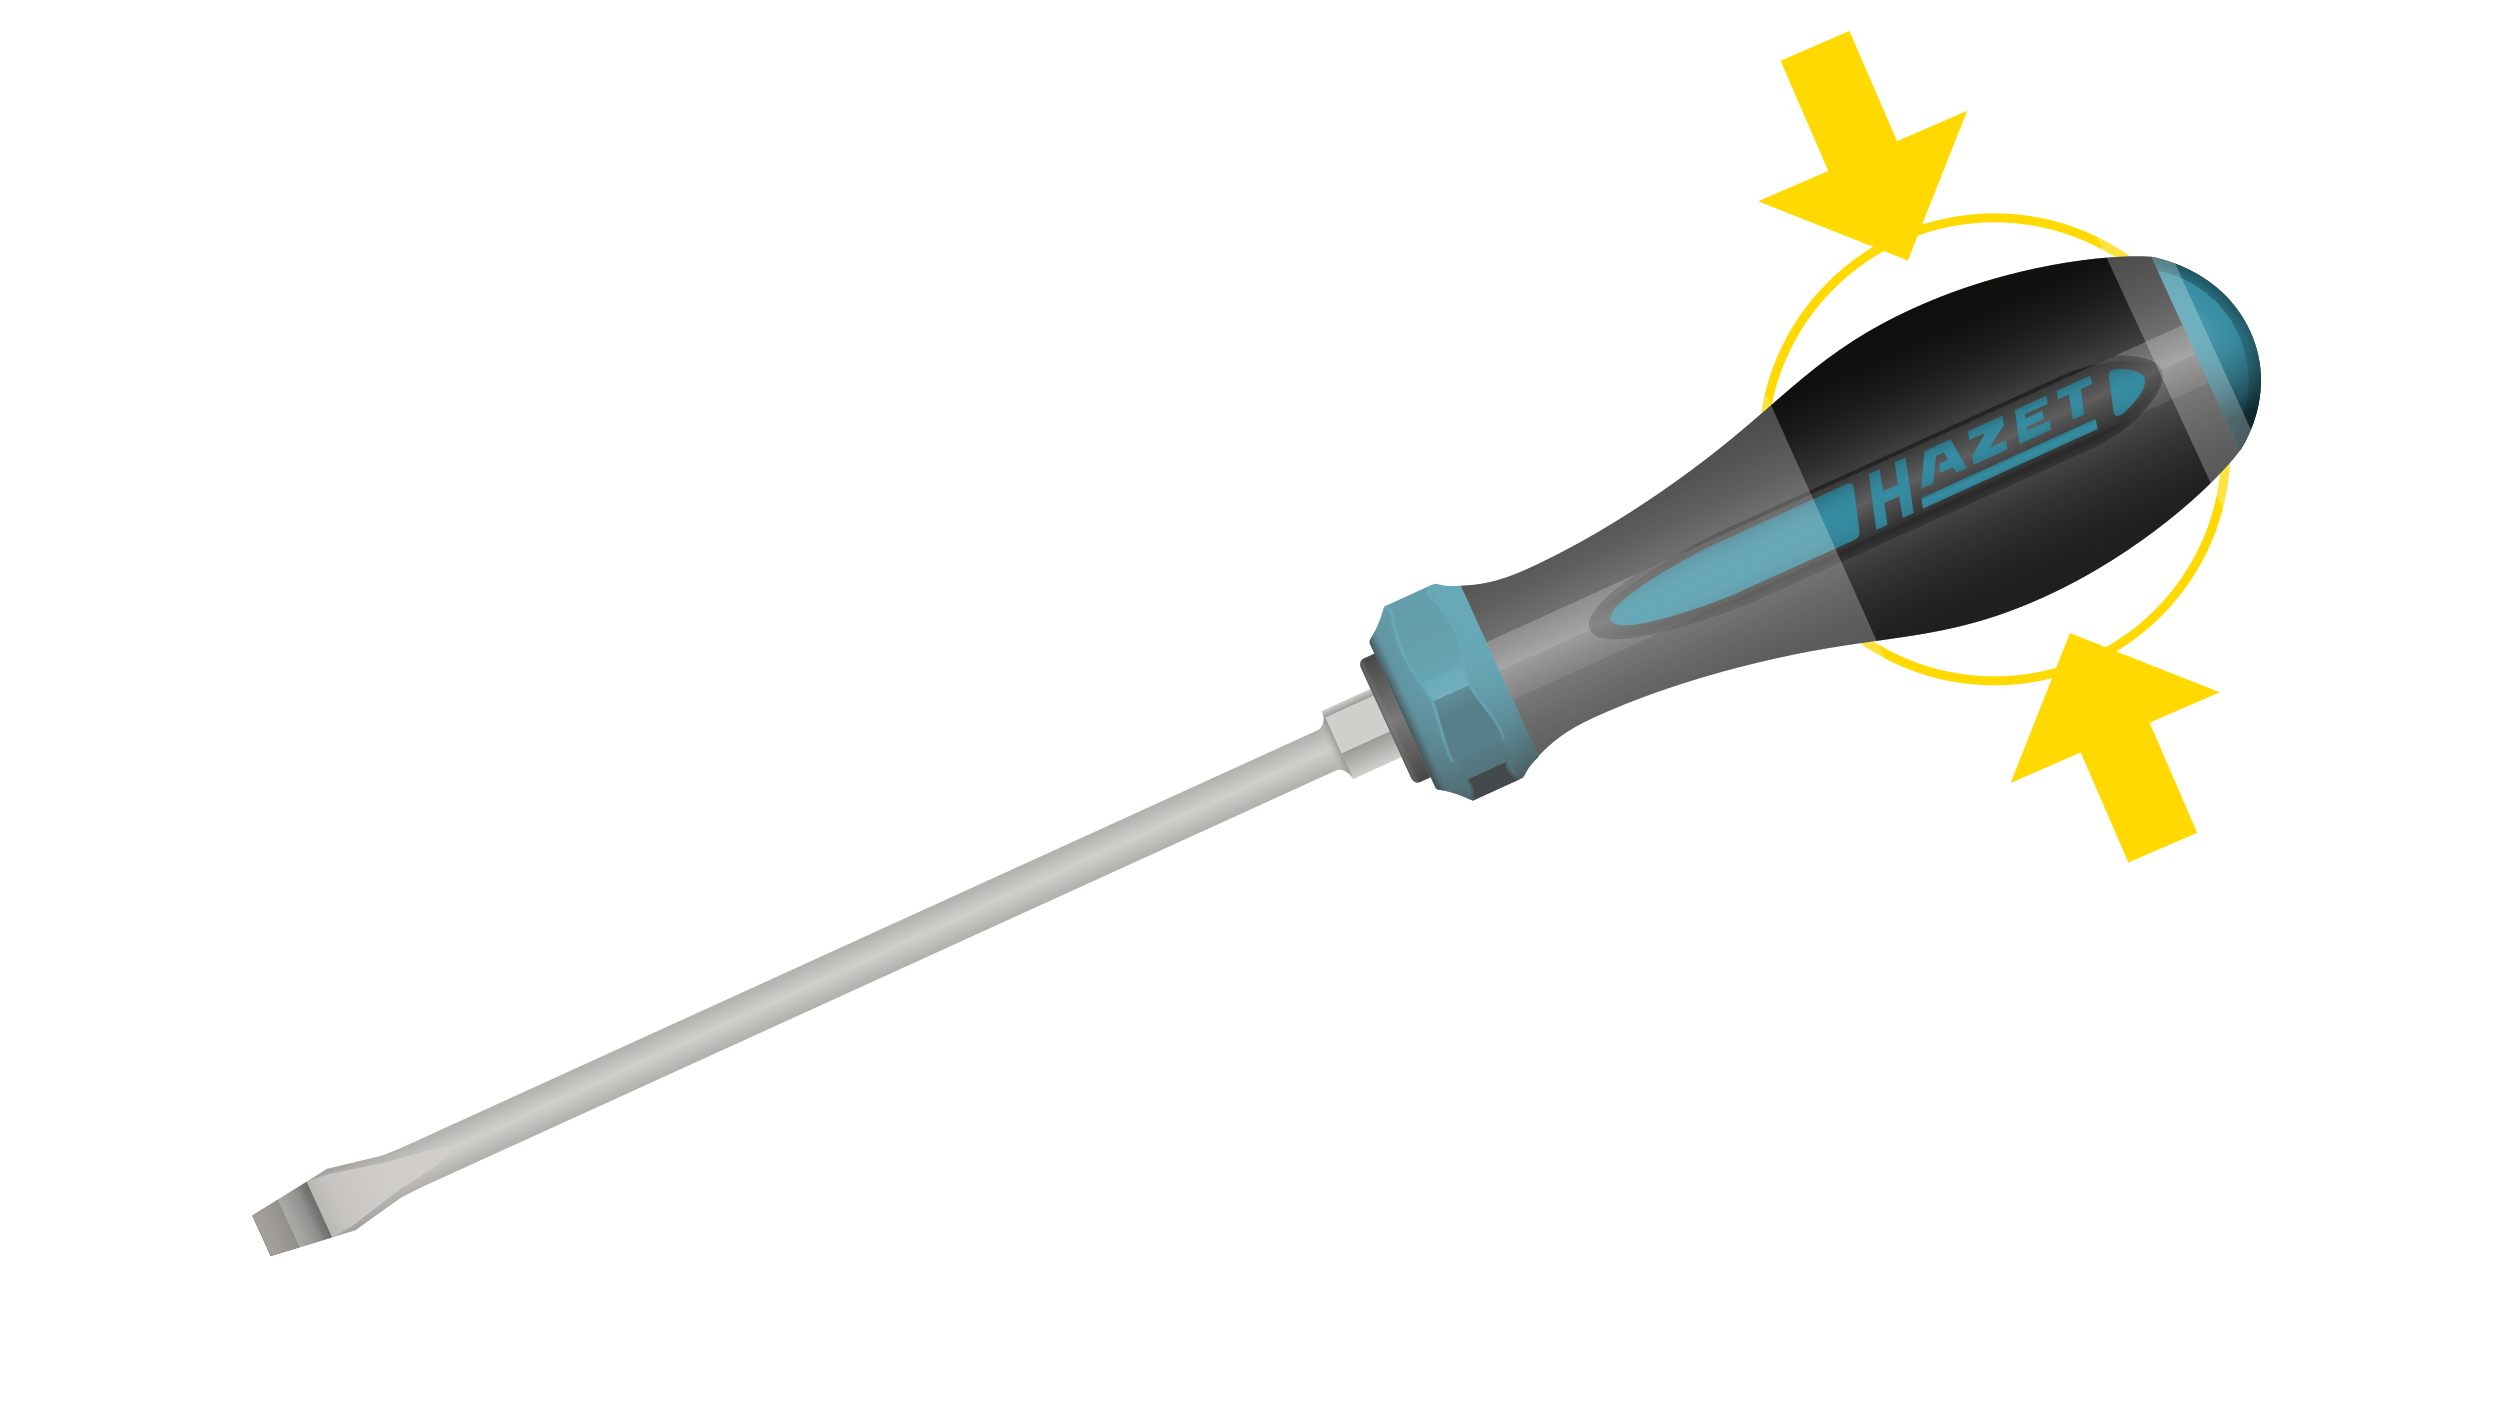 <?xml version="1.0" encoding="UTF-8"?>
<svg xmlns="http://www.w3.org/2000/svg" xmlns:xlink="http://www.w3.org/1999/xlink" version="1.1" viewBox="0 0 1920 1080">
  <defs>
    <linearGradient id="linear-gradient" x1="1542.7" y1="515.1" x2="1542.7" y2="758.5" gradientTransform="translate(-228.3 444.5) rotate(-24.5)" gradientUnits="userSpaceOnUse">
      <stop offset="0" stop-color="#0f0f0e"></stop>
      <stop offset=".1" stop-color="#111110" stop-opacity="1"></stop>
      <stop offset=".2" stop-color="#1b1b1a" stop-opacity="1"></stop>
      <stop offset=".3" stop-color="#2b2b2a" stop-opacity="1"></stop>
      <stop offset=".4" stop-color="#414141" stop-opacity="1"></stop>
      <stop offset=".4" stop-color="#5f5f5e" stop-opacity=".9"></stop>
      <stop offset=".5" stop-color="#828282" stop-opacity=".9"></stop>
      <stop offset=".5" stop-color="#999" stop-opacity=".9"></stop>
      <stop offset=".5" stop-color="#737373" stop-opacity=".9"></stop>
      <stop offset=".6" stop-color="#4f4f4f" stop-opacity=".9"></stop>
      <stop offset=".6" stop-color="#323232" stop-opacity=".8"></stop>
      <stop offset=".7" stop-color="#1c1c1c" stop-opacity=".8"></stop>
      <stop offset=".8" stop-color="#0c0c0c" stop-opacity=".8"></stop>
      <stop offset=".9" stop-color="#020202" stop-opacity=".8"></stop>
      <stop offset="1" stop-color="#000" stop-opacity=".8"></stop>
    </linearGradient>
    <linearGradient id="linear-gradient1" x1="1542.7" y1="515.1" x2="1542.7" y2="758.5" xlink:href="#linear-gradient"></linearGradient>
    <linearGradient id="linear-gradient2" x1="1543.7" y1="667.5" x2="1543.7" y2="607.2" gradientTransform="translate(-228.3 444.5) rotate(-24.5)" gradientUnits="userSpaceOnUse">
      <stop offset="0" stop-color="#0f0f0e"></stop>
      <stop offset=".5" stop-color="#3f3f3f" stop-opacity=".9"></stop>
      <stop offset="1" stop-color="#000" stop-opacity=".8"></stop>
    </linearGradient>
    <linearGradient id="linear-gradient3" x1="1543.7" y1="604.9" x2="1543.7" y2="669.8" gradientTransform="translate(-228.3 444.5) rotate(-24.5)" gradientUnits="userSpaceOnUse">
      <stop offset="0" stop-color="#3d3c3a"></stop>
      <stop offset=".5" stop-color="#3f3f3f" stop-opacity=".9"></stop>
      <stop offset="1" stop-color="#1f1e1d" stop-opacity=".8"></stop>
    </linearGradient>
    <linearGradient id="linear-gradient4" x1="1185.3" y1="554.9" x2="1185.3" y2="718.8" gradientTransform="translate(-228.3 444.5) rotate(-24.5)" gradientUnits="userSpaceOnUse">
      <stop offset="0" stop-color="#368ca1"></stop>
      <stop offset=".4" stop-color="#358a9e"></stop>
      <stop offset=".5" stop-color="#328497"></stop>
      <stop offset=".6" stop-color="#2e798b"></stop>
      <stop offset=".7" stop-color="#286979"></stop>
      <stop offset=".8" stop-color="#205562"></stop>
      <stop offset=".9" stop-color="#173d46"></stop>
      <stop offset="1" stop-color="#0c2025"></stop>
      <stop offset="1" stop-color="#050e10"></stop>
    </linearGradient>
    <linearGradient id="linear-gradient5" x1="1144.4" y1="636.8" x2="1226.3" y2="636.8" gradientTransform="translate(-228.3 444.5) rotate(-24.5)" gradientUnits="userSpaceOnUse">
      <stop offset="0" stop-color="#000" stop-opacity=".8"></stop>
      <stop offset=".1" stop-color="#1c4a55" stop-opacity=".4"></stop>
      <stop offset="1" stop-color="#368ca1" stop-opacity="0"></stop>
    </linearGradient>
    <linearGradient id="linear-gradient6" x1="1110" y1="665.7" x2="1110" y2="643.8" gradientTransform="translate(-56.7 -74.8)" gradientUnits="userSpaceOnUse">
      <stop offset="0" stop-color="#bfbfba"></stop>
      <stop offset="1" stop-color="#7a7874"></stop>
    </linearGradient>
    <linearGradient id="linear-gradient7" x1="1110" y1="608" x2="1110" y2="613.8" gradientTransform="translate(-74.9 -70.8)" xlink:href="#linear-gradient6"></linearGradient>
    <linearGradient id="linear-gradient8" x1="1781.5" y1="740" x2="1839.2" y2="740" gradientTransform="translate(691.4 2714.8) rotate(-114.5)" gradientUnits="userSpaceOnUse">
      <stop offset="0" stop-color="#7a7874"></stop>
      <stop offset=".5" stop-color="#bfbfba"></stop>
      <stop offset="1" stop-color="#7a7874"></stop>
    </linearGradient>
    <linearGradient id="linear-gradient9" x1="1810" y1="1185.1" x2="1810" y2="1194.1" gradientTransform="translate(691.4 2714.8) rotate(-114.5)" gradientUnits="userSpaceOnUse">
      <stop offset="0" stop-color="#bfbfba" stop-opacity="0"></stop>
      <stop offset="1" stop-color="#7a7874"></stop>
    </linearGradient>
    <linearGradient id="linear-gradient10" x1="1810" y1="445.8" x2="1810" y2="285.9" gradientTransform="translate(691.4 2714.8) rotate(-114.5)" gradientUnits="userSpaceOnUse">
      <stop offset=".3" stop-color="#c1beb8"></stop>
      <stop offset=".4" stop-color="#bdbab5"></stop>
      <stop offset=".6" stop-color="#b3b0ab"></stop>
      <stop offset=".7" stop-color="#a2a09b"></stop>
      <stop offset=".8" stop-color="#8b8885"></stop>
      <stop offset=".9" stop-color="#6c6a68"></stop>
      <stop offset="1" stop-color="#474545"></stop>
      <stop offset="1" stop-color="#3c3b3b"></stop>
    </linearGradient>
    <linearGradient id="linear-gradient11" x1="181.3" y1="637.2" x2="230" y2="637.2" gradientTransform="translate(-228.3 444.5) rotate(-24.5)" gradientUnits="userSpaceOnUse">
      <stop offset="0" stop-color="#a3a09b"></stop>
      <stop offset=".2" stop-color="#9f9c98"></stop>
      <stop offset=".4" stop-color="#95938e"></stop>
      <stop offset=".6" stop-color="#84827e"></stop>
      <stop offset=".8" stop-color="#6d6b68"></stop>
      <stop offset=".9" stop-color="#4e4d4c"></stop>
      <stop offset="1" stop-color="#3c3b3b"></stop>
    </linearGradient>
    <linearGradient id="Unbenannter_Verlauf_66" data-name="Unbenannter Verlauf 66" x1="1137.4" y1="584.6" x2="1137.4" y2="689.1" gradientTransform="translate(-228.3 444.5) rotate(-24.5)" gradientUnits="userSpaceOnUse">
      <stop offset="0" stop-color="#0a0a0a"></stop>
      <stop offset=".5" stop-color="#4c4b48"></stop>
      <stop offset="1" stop-color="#0a0a0a"></stop>
    </linearGradient>
    <linearGradient id="Unbenannter_Verlauf_42" data-name="Unbenannter Verlauf 42" x1="1130.5" y1="636.8" x2="1135.5" y2="636.8" gradientTransform="translate(-228.3 444.5) rotate(-24.5)" gradientUnits="userSpaceOnUse">
      <stop offset="0" stop-color="#0a0a0a" stop-opacity=".8"></stop>
      <stop offset=".3" stop-color="#5d5b58" stop-opacity=".3"></stop>
      <stop offset="1" stop-color="#999691" stop-opacity="0"></stop>
    </linearGradient>
    <linearGradient id="linear-gradient12" x1="1164.4" y1="636.8" x2="1169.4" y2="636.8" xlink:href="#linear-gradient5"></linearGradient>
    <linearGradient id="linear-gradient13" x1="1629" y1="637" x2="1635.9" y2="637" gradientTransform="translate(2353.3 -732.2) rotate(155.5) scale(1 -1)" xlink:href="#linear-gradient5"></linearGradient>
    <linearGradient id="linear-gradient14" x1="1186.2" y1="554.9" x2="1186.2" y2="718.8" gradientTransform="translate(-228.3 444.5) rotate(-24.5)" gradientUnits="userSpaceOnUse">
      <stop offset="0" stop-color="#4e94a4"></stop>
      <stop offset="0" stop-color="#4b92a2"></stop>
      <stop offset="0" stop-color="#448d9d"></stop>
      <stop offset="0" stop-color="#378395"></stop>
      <stop offset="0" stop-color="#307e91"></stop>
      <stop offset=".3" stop-color="#318093"></stop>
      <stop offset=".4" stop-color="#34889c"></stop>
      <stop offset=".4" stop-color="#368ca1"></stop>
      <stop offset=".4" stop-color="#398ea2"></stop>
      <stop offset=".5" stop-color="#4395a9"></stop>
      <stop offset=".5" stop-color="#4e9eb0"></stop>
      <stop offset=".5" stop-color="#4b9aac"></stop>
      <stop offset=".5" stop-color="#4590a1"></stop>
      <stop offset=".5" stop-color="#3a7e8e"></stop>
      <stop offset=".5" stop-color="#2b6674"></stop>
      <stop offset=".6" stop-color="#205461"></stop>
      <stop offset=".8" stop-color="#205461"></stop>
      <stop offset=".8" stop-color="#1e505c"></stop>
      <stop offset=".9" stop-color="#1a454f"></stop>
      <stop offset=".9" stop-color="#13323a"></stop>
      <stop offset=".9" stop-color="#09181c"></stop>
      <stop offset=".9" stop-color="#050e10"></stop>
    </linearGradient>
    <linearGradient id="linear-gradient15" x1="1166.9" y1="718.8" x2="1166.9" y2="554.8" gradientTransform="translate(-228.3 444.5) rotate(-24.5)" gradientUnits="userSpaceOnUse">
      <stop offset="0" stop-color="#000" stop-opacity=".8"></stop>
      <stop offset="0" stop-color="#0b1e22" stop-opacity=".8"></stop>
      <stop offset=".1" stop-color="#173e47" stop-opacity=".9"></stop>
      <stop offset=".2" stop-color="#225966" stop-opacity=".9"></stop>
      <stop offset=".2" stop-color="#2a6d7e" stop-opacity="1"></stop>
      <stop offset=".3" stop-color="#2f7c8e" stop-opacity="1"></stop>
      <stop offset=".4" stop-color="#328598" stop-opacity="1"></stop>
      <stop offset=".5" stop-color="#34889c" stop-opacity="1"></stop>
      <stop offset=".6" stop-color="#358a9f" stop-opacity="1"></stop>
      <stop offset="1" stop-color="#368ca1"></stop>
    </linearGradient>
    <linearGradient id="linear-gradient16" x1="1204.6" y1="718.8" x2="1204.6" y2="554.8" xlink:href="#linear-gradient15"></linearGradient>
    <linearGradient id="linear-gradient17" x1="1556.2" y1="658.1" x2="1556.2" y2="616.5" gradientTransform="translate(-228.3 444.5) rotate(-24.5)" gradientUnits="userSpaceOnUse">
      <stop offset="0" stop-color="#307e91"></stop>
      <stop offset=".2" stop-color="#34889c"></stop>
      <stop offset=".5" stop-color="#368ca1"></stop>
      <stop offset=".7" stop-color="#34889c"></stop>
      <stop offset=".9" stop-color="#307d90"></stop>
      <stop offset="1" stop-color="#2b7081"></stop>
    </linearGradient>
    <linearGradient id="linear-gradient18" x1="1648.5" y1="658.1" x2="1648.5" y2="650.1" xlink:href="#linear-gradient17"></linearGradient>
    <linearGradient id="linear-gradient19" x1="1598.3" y1="643.6" x2="1598.3" y2="618.3" xlink:href="#linear-gradient17"></linearGradient>
    <linearGradient id="linear-gradient20" x1="1641.3" y1="643.6" x2="1641.3" y2="618.3" xlink:href="#linear-gradient17"></linearGradient>
    <linearGradient id="linear-gradient21" x1="1679" y1="643.6" x2="1679" y2="618.3" xlink:href="#linear-gradient17"></linearGradient>
    <linearGradient id="linear-gradient22" x1="1718.1" y1="643.6" x2="1718.1" y2="618.3" xlink:href="#linear-gradient17"></linearGradient>
    <linearGradient id="linear-gradient23" x1="1753.9" y1="655.5" x2="1753.9" y2="621.4" xlink:href="#linear-gradient17"></linearGradient>
    <linearGradient id="linear-gradient24" x1="1426.3" y1="658.1" x2="1426.3" y2="616.5" xlink:href="#linear-gradient17"></linearGradient>
    <clipPath id="clippath">
      <path d="M1720.1,346.5s30.5-42.8,8.1-92c-22.4-49.2-76-57.2-76-57.2l68,149.1Z" fill="none"></path>
    </clipPath>
    <radialGradient id="radial-gradient" cx="1763.6" cy="636.8" fx="1763.6" fy="636.8" r="95.9" gradientTransform="translate(-228.3 444.5) rotate(-24.5)" gradientUnits="userSpaceOnUse">
      <stop offset=".7" stop-color="#4296aa"></stop>
      <stop offset=".9" stop-color="#368ca1"></stop>
      <stop offset=".9" stop-color="#34889c"></stop>
      <stop offset=".9" stop-color="#307d90"></stop>
      <stop offset=".9" stop-color="#296b7b"></stop>
      <stop offset="1" stop-color="#1f525e"></stop>
      <stop offset="1" stop-color="#133239"></stop>
      <stop offset="1" stop-color="#0b1c20"></stop>
    </radialGradient>
    <clipPath id="clippath-1">
      <path d="M1720.1,346.5s30.5-42.8,8.1-92c-22.4-49.2-76-57.2-76-57.2l68,149.1Z" fill="none"></path>
    </clipPath>
    <linearGradient id="linear-gradient25" x1="1763.6" y1="540.9" x2="1763.6" y2="732.7" gradientTransform="translate(-228.3 444.5) rotate(-24.5)" gradientUnits="userSpaceOnUse">
      <stop offset=".4" stop-color="#4296aa" stop-opacity="0"></stop>
      <stop offset=".8" stop-color="#0b1c20" stop-opacity=".8"></stop>
    </linearGradient>
    <filter id="drop-shadow-1" x="1568.4" y="111.4" width="216" height="315" filterUnits="userSpaceOnUse">
      <feOffset dx="-32.7" dy="6.5"></feOffset>
      <feGaussianBlur result="blur" stdDeviation="11.5"></feGaussianBlur>
      <feFlood flood-color="#fff" flood-opacity="1"></feFlood>
      <feComposite in2="blur" operator="in"></feComposite>
      <feComposite in="SourceGraphic"></feComposite>
    </filter>
    <filter id="drop-shadow-2" x="136.4" y="269.4" width="1358" height="822" filterUnits="userSpaceOnUse">
      <feOffset dx="32.7" dy="6.5"></feOffset>
      <feGaussianBlur result="blur1" stdDeviation="11.5"></feGaussianBlur>
      <feFlood flood-color="#fff" flood-opacity="1"></feFlood>
      <feComposite in2="blur1" operator="in"></feComposite>
      <feComposite in="SourceGraphic"></feComposite>
    </filter>
  </defs>
  <g>
    <g id="Ebene_1">
      <circle cx="1531.7" cy="345.1" r="177.8" fill="#fff" stroke="#ffd900" stroke-miterlimit="10" stroke-width="6.9"></circle>
      <g>
        <path d="M1121.8,449.9c14.6-.7,28.2-2.5,51.3-13,23.1-10.5,72.6-35.1,135.6-83.1,63-48,87.3-83.5,161-117.1,73.7-33.6,150.2-41.8,182.4-39.5,0,0,53.6,8,76,57.2,22.4,49.2-8.1,92-8.1,92-19.4,25.9-75.8,78.2-149.5,111.8-73.7,33.6-116.5,28.7-194,44.7-77.5,16.1-128.6,37.3-151.7,47.8-23.1,10.5-33.3,19.6-43.5,30.2l-59.7-131.1Z" fill="#fff"></path>
        <path d="M1121.8,449.9c14.6-.7,28.2-2.5,51.3-13,23.1-10.5,72.6-35.1,135.6-83.1,63-48,87.3-83.5,161-117.1,73.7-33.6,150.2-41.8,182.4-39.5,0,0,53.6,8,76,57.2,22.4,49.2-8.1,92-8.1,92-19.4,25.9-75.8,78.2-149.5,111.8-73.7,33.6-116.5,28.7-194,44.7-77.5,16.1-128.6,37.3-151.7,47.8-23.1,10.5-33.3,19.6-43.5,30.2l-59.7-131.1Z" fill="url(#linear-gradient)"></path>
        <path d="M1121.8,449.9c14.6-.7,28.2-2.5,51.3-13,23.1-10.5,72.6-35.1,135.6-83.1,63-48,87.3-83.5,161-117.1,73.7-33.6,150.2-41.8,182.4-39.5,0,0,53.6,8,76,57.2,22.4,49.2-8.1,92-8.1,92-19.4,25.9-75.8,78.2-149.5,111.8s-116.5,28.7-194,44.7c-77.5,16.1-128.6,37.3-151.7,47.8-23.1,10.5-33.3,19.6-43.5,30.2l-59.7-131.1Z" fill="url(#linear-gradient1)" opacity=".5"></path>
        <g opacity=".6">
          <path d="M1634.4,324.4c4.5-3.9,29.3-27,23.4-39.9-3.9-8.6-23.7-9.4-31.3-9.2-7.5.2-26,3-44.1,11.2l-260.9,118.9c-14.2,6.5-107.6,56.9-98.4,77.2,9.3,20.3,108.3-16.1,123.1-22.8,29.3-13.3,253.3-114.8,258.7-117.3,9.9-4.5,23.6-13.1,29.3-18.1Z" fill="url(#linear-gradient2)"></path>
          <path d="M1239.8,491h0c-10.3,0-16.4-2.4-18.7-7.4-4.5-9.9,8.9-25.2,41.2-46.6,23.8-15.8,51-30.2,58.3-33.6l260.9-118.9c18.7-8.5,37.6-11.2,45-11.4.7,0,1.4,0,2.2,0,7.9,0,26.9,1,31.2,10.6,6.6,14.5-18.8,38-24,42.5-6,5.3-20,14-29.9,18.5-1.6.7-22.5,10.2-51.8,23.5-69.7,31.6-186.4,84.5-206.9,93.8-11.3,5.1-75.2,29.1-107.5,29.1ZM1628.7,277.6c-.8,0-1.5,0-2.1,0-7.1.2-25.2,2.8-43.2,11l-260.9,118.9c-7.2,3.3-34.1,17.5-57.7,33.2-40.3,26.8-41.1,37.5-39.5,40.9,1.8,3.9,8.9,4.7,14.5,4.7h0c31,0,94.9-23.8,105.6-28.7,20.6-9.4,137.3-62.2,207-93.8,29.3-13.3,50.2-22.7,51.8-23.5,9.4-4.3,23.1-12.7,28.8-17.7,9.8-8.7,27.2-27.6,22.9-37.2-2.7-5.8-16.2-7.9-27-7.9Z" fill="url(#linear-gradient3)"></path>
        </g>
        <path d="M1181.7,581.2s-3.6,3.3-6.6,7.2c-3.3,4.3-4.4,8.4-5.9,9.1-1,.5-36.4,16.6-37.3,17-.9.4-2.1,0-2.9-.4-12.9-6.2-22.9-7.4-24.3-7.6-1.4-.2-2.3-1.7-2.3-1.7l-50.4-110.6s-.5-1.7.2-2.9c.7-1.2,6.4-9.5,10.2-23.3.2-.9.7-2.1,1.6-2.5.9-.4,36.2-16.5,37.3-17,1.5-.7,5.4,1.2,10.7,1.5,4.9.3,9.8-.2,9.8-.2l60,131.6Z" fill="url(#linear-gradient4)"></path>
        <path d="M1181.7,581.2s-3.6,3.3-6.6,7.2c-3.3,4.3-4.4,8.4-5.9,9.1-1,.5-36.4,16.6-37.3,17-.9.4-2.1,0-2.9-.4-12.9-6.2-22.9-7.4-24.3-7.6-1.4-.2-2.3-1.7-2.3-1.7l-50.4-110.6s-.5-1.7.2-2.9c.7-1.2,6.4-9.5,10.2-23.3.2-.9.7-2.1,1.6-2.5.9-.4,36.2-16.5,37.3-17,1.5-.7,5.4,1.2,10.7,1.5,4.9.3,9.8-.2,9.8-.2l60,131.6Z" fill="url(#linear-gradient5)"></path>
        <g>
          <rect x="1032.8" y="569" width="41" height="21.9" transform="translate(-145.7 489) rotate(-24.5)" fill="url(#linear-gradient6)"></rect>
          <rect x="1022" y="541.4" width="41" height="29.9" transform="translate(-136.8 482.4) rotate(-24.5)" fill="#bfbfba"></rect>
          <rect x="1014.6" y="537.2" width="41" height="5.8" transform="translate(-130.8 477.9) rotate(-24.5)" fill="url(#linear-gradient7)"></rect>
        </g>
        <g>
          <path d="M1015.3,545.9c3,6.5.2,13.3-3.1,14.8,0,0-690,314.5-700,319-10,4.6-19.5,8-19.5,8l-41.5,9.9-57.2,36,14.1,30.9,64.7-19.6,34.7-24.8s8.8-4.9,18.8-9.5c10-4.6,700-319,700-319,3.3-1.5,10,.3,13,6.7l-23.9-52.5Z" fill="url(#linear-gradient8)"></path>
          <path d="M1026.4,592c3.3-1.5,10,.3,13,6.7l-23.9-52.5c3,6.5.2,13.3-3.1,14.8" fill="url(#linear-gradient9)"></path>
          <path d="M344.7,880.8s-4-.4-23.3,4.8c-19.6,5.2-21.4,6.5-22.5,6.7-1,.1-46.1,9.2-46.1,9.2l-17.4,6.1-41.6,26.1,14.1,30.9,47-14.2,16-9.1s36.4-28.1,37.2-28.8c.8-.7,3-1.2,19.8-12.6,16.5-11.2,18.9-14.4,18.9-14.4,0,0,0-1.9-.3-2.6-.3-.7-1.8-1.9-1.8-1.9Z" fill="url(#linear-gradient10)"></path>
          <polygon points="235.5 907.6 193.9 933.7 208 964.5 255 950.3 235.5 907.6" fill="url(#linear-gradient11)"></polygon>
        </g>
        <g>
          <path d="M1091.6,581l7.3,15.9s-5.7,2.6-8.1,3.7c-2.3,1.1-5.3.6-7.1-3.4l-38.3-84c-1.8-4-.3-6.5,2.1-7.6,2.3-1.1,8.1-3.7,8.1-3.7l7.3,15.9,28.8,63.2Z" fill="url(#Unbenannter_Verlauf_66)"></path>
          <path d="M1090.8,600.6c-2.3,1.1-5.3.6-7.1-3.4l-38.3-84c-1.8-4-.3-6.5,2.1-7.6" fill="url(#Unbenannter_Verlauf_42)"></path>
        </g>
        <path d="M1064.1,466.5s3.1.5,4.3,3.2c1.3,2.9,1.4,15,8.9,31.4,7.5,16.5,19.4,30.7,22.6,37.6,3.2,6.9,8.7,30.9,13.4,41.3,4.7,10.4,14.2,19.3,16.3,23.8,2.1,4.5,1.7,9.6,1.7,9.6" fill="url(#linear-gradient12)"></path>
        <path d="M1098.9,450.7s-2.8,3.2-1.6,5.9c1.3,2.9,11.4,8.3,19.7,26.5,8.3,18.2,7,32.1,11.8,42.6,4.8,10.5,18,22.9,24.2,36.4,6.1,13.5,3.4,24.2,5.5,28.7,2.1,4.5,7.4,7.1,7.4,7.1" fill="url(#linear-gradient13)"></path>
        <path d="M1098.4,449.7s-2.4,4.2-1.1,6.9c1.3,2.9,11.4,8.3,19.7,26.5,8.3,18.2,7,32.1,11.8,42.6,4.8,10.5,18,22.9,24.2,36.4,6.1,13.5,3.4,24.2,5.5,28.7,2.1,4.5,7.8,8,7.8,8l-34.6,15.8s0-6.1-2.1-10.6c-2.1-4.5-11.6-13.4-16.3-23.8-4.7-10.4-10.2-34.4-13.4-41.3-3.2-6.9-15.1-21.2-22.6-37.6-7.5-16.5-7.5-28.5-8.9-31.4-1.2-2.7-4.8-4.2-4.8-4.2l34.8-15.9Z" fill="url(#linear-gradient14)"></path>
        <path d="M1131.2,614.8s0,0,0,0c-.6,0-1.1-.6-1.1-1.2,0,0,.3-4.9-1.6-9.1-.8-1.7-2.8-4.1-5.1-7-3.7-4.6-8.3-10.4-11.2-16.8-2.6-5.8-5.5-15.8-8-24.6-2-7.1-4-13.7-5.3-16.8-1.2-2.6-3.8-6.6-6.9-11.1-4.9-7.3-11.1-16.5-15.7-26.5-5.3-11.7-6.9-21.2-7.9-26.8-.4-2.2-.7-3.9-1-4.6-1-2.1-3.4-2.6-3.5-2.6-.6-.1-1-.7-.9-1.3.1-.6.7-1.1,1.3-.9.1,0,3.7.7,5.2,3.9.5,1,.7,2.7,1.2,5.2.9,5.5,2.5,14.8,7.7,26.2,4.5,9.9,10.6,18.9,15.5,26.2,3.2,4.8,5.8,8.6,7.1,11.4,1.5,3.2,3.3,9.6,5.5,17.1,2.5,8.7,5.4,18.6,7.9,24.2,2.8,6.1,7.3,11.8,10.9,16.3,2.5,3.1,4.5,5.6,5.4,7.5,2.2,4.7,1.8,10,1.8,10.2,0,.6-.5,1.1-1.1,1.1Z" fill="url(#linear-gradient15)"></path>
        <path d="M1165.8,599c-.2,0-.3,0-.5-.1-.2-.1-5.7-2.8-7.9-7.6-.8-1.9-1-4.4-1.1-7.7-.2-5.3-.6-12.7-4.4-21-3.2-7-8.4-13.8-13.4-20.3-4.4-5.7-8.5-11.1-10.8-16.1-2.1-4.6-3.1-9.8-4.1-15.8-1.4-7.8-3-16.6-7.7-26.8-5.8-12.8-12.4-19-16.4-22.8-1.7-1.6-2.8-2.7-3.3-3.7-1.5-3.4,1.6-7,1.8-7.2.4-.5,1.1-.5,1.6-.1.5.4.5,1.1.1,1.6-.6.7-2.2,3-1.4,4.7.3.6,1.4,1.7,2.8,3,4.1,3.9,10.9,10.3,16.9,23.5,4.8,10.5,6.4,19.4,7.8,27.3,1.1,5.8,2,10.9,4,15.3,2.2,4.8,6.2,10.1,10.6,15.7,5.1,6.6,10.3,13.4,13.6,20.7,4,8.7,4.3,16.3,4.6,21.9.1,3,.3,5.4.9,6.9,1.9,4.1,6.8,6.5,6.8,6.5.6.3.8,1,.5,1.5-.2.4-.6.7-1,.7Z" fill="url(#linear-gradient16)"></path>
        <g>
          <polygon points="1435.2 363.9 1443.5 360.2 1446.3 377.2 1457.5 372.1 1455.1 354.9 1463.4 351.1 1469.7 393.9 1461.3 397.8 1458.6 381 1447.2 386.2 1449.6 403.1 1441 407 1435.2 363.9" fill="url(#linear-gradient17)"></polygon>
          <polygon points="1476.9 390.7 1475.5 382.4 1609.3 321.5 1611.1 329.5 1476.9 390.7" fill="url(#linear-gradient18)"></polygon>
          <polygon points="1484.7 371.2 1475.5 375.3 1477.9 346.4 1497.9 337.3 1510.6 359.4 1502.7 363 1500 358.7 1489.6 363.3 1489.8 355.9 1496.4 353 1492.9 347.5 1486.9 350.2 1484.7 371.2" fill="url(#linear-gradient19)"></polygon>
          <polygon points="1511.3 331.2 1537.9 319.1 1539 326.5 1528.8 342.1 1529 343.5 1540.6 338.2 1541.6 345.2 1515.9 356.9 1514.7 350 1523.7 334.3 1523.2 333 1512.5 337.9 1511.3 331.2" fill="url(#linear-gradient20)"></polygon>
          <polygon points="1547.4 314.8 1571.6 303.7 1572.5 310.3 1555.2 318 1555.7 321.2 1568.5 315.5 1569.7 321.8 1556.8 327.7 1557.2 330.6 1574.3 322.9 1575.3 329.9 1551 341 1547.4 314.8" fill="url(#linear-gradient21)"></polygon>
          <polygon points="1579.5 300.1 1605.2 288.4 1606.9 294.7 1598.1 298.7 1600.6 318.3 1592.1 322.2 1588.9 302.9 1580.6 306.7 1579.5 300.1" fill="url(#linear-gradient22)"></polygon>
          <path d="M1619.6,288.9c-.3-1.9.4-5.3,5.6-5.4,5.2-.2,18.9.4,21.6,6.3,4,8.9-12.8,25.1-16.2,27.5-3.3,2.4-6.8,3.5-7.4-1-.6-4.5-3-23.2-3.6-27.5Z" fill="url(#linear-gradient23)"></path>
          <path d="M1418.1,371.7c2.3-1,4.7-1.4,5.5,2.4.8,3.8,4.1,31.2,4.4,33.9.3,2.7-.5,5.2-4.2,6.9-3.8,1.7-72.6,32.7-92.7,41.8-10.2,4.6-87.5,33.8-93.9,19.8-6.4-14,67-52.8,76.8-57.3" fill="url(#linear-gradient24)"></path>
        </g>
        <g>
          <g clip-path="url(#clippath)">
            <path d="M1553.4,332.4c-22-48.2-.7-105.1,47.5-127,48.2-22,105.1-.7,127,47.5,22,48.2.7,105.1-47.5,127-48.2,22-105.1.7-127-47.5Z" fill="url(#radial-gradient)"></path>
          </g>
          <g clip-path="url(#clippath-1)">
            <path d="M1553.4,332.4c-22-48.2-.7-105.1,47.5-127,48.2-22,105.1-.7,127,47.5,22,48.2.7,105.1-47.5,127-48.2,22-105.1.7-127-47.5Z" fill="url(#linear-gradient25)"></path>
          </g>
        </g>
      </g>
      <g>
        <line x1="1619.8" y1="555.7" x2="1661" y2="651" fill="none" stroke="#ffd900" stroke-miterlimit="10" stroke-width="57.6"></line>
        <polygon points="1704.7 531.7 1544.2 601.2 1589.7 486.2 1704.7 531.7" fill="#ffd900"></polygon>
      </g>
      <g>
        <line x1="1393.9" y1="35.2" x2="1435.2" y2="130.6" fill="none" stroke="#ffd900" stroke-miterlimit="10" stroke-width="57.6"></line>
        <polygon points="1510.8 85.1 1350.2 154.6 1465.2 200.1 1510.8 85.1" fill="#ffd900"></polygon>
      </g>
      <polygon points="1781.1 366.7 1739.5 383.8 1635.9 159.8 1677.9 140.5 1781.1 366.7" fill="#fff" filter="url(#drop-shadow-1)" opacity=".5"></polygon>
      <polygon points="1425.9 524.3 242.5 1049 138.9 824.9 1324.4 297.7 1425.9 524.3" fill="#fff" filter="url(#drop-shadow-2)" opacity=".5"></polygon>
    </g>
  </g>
</svg>
